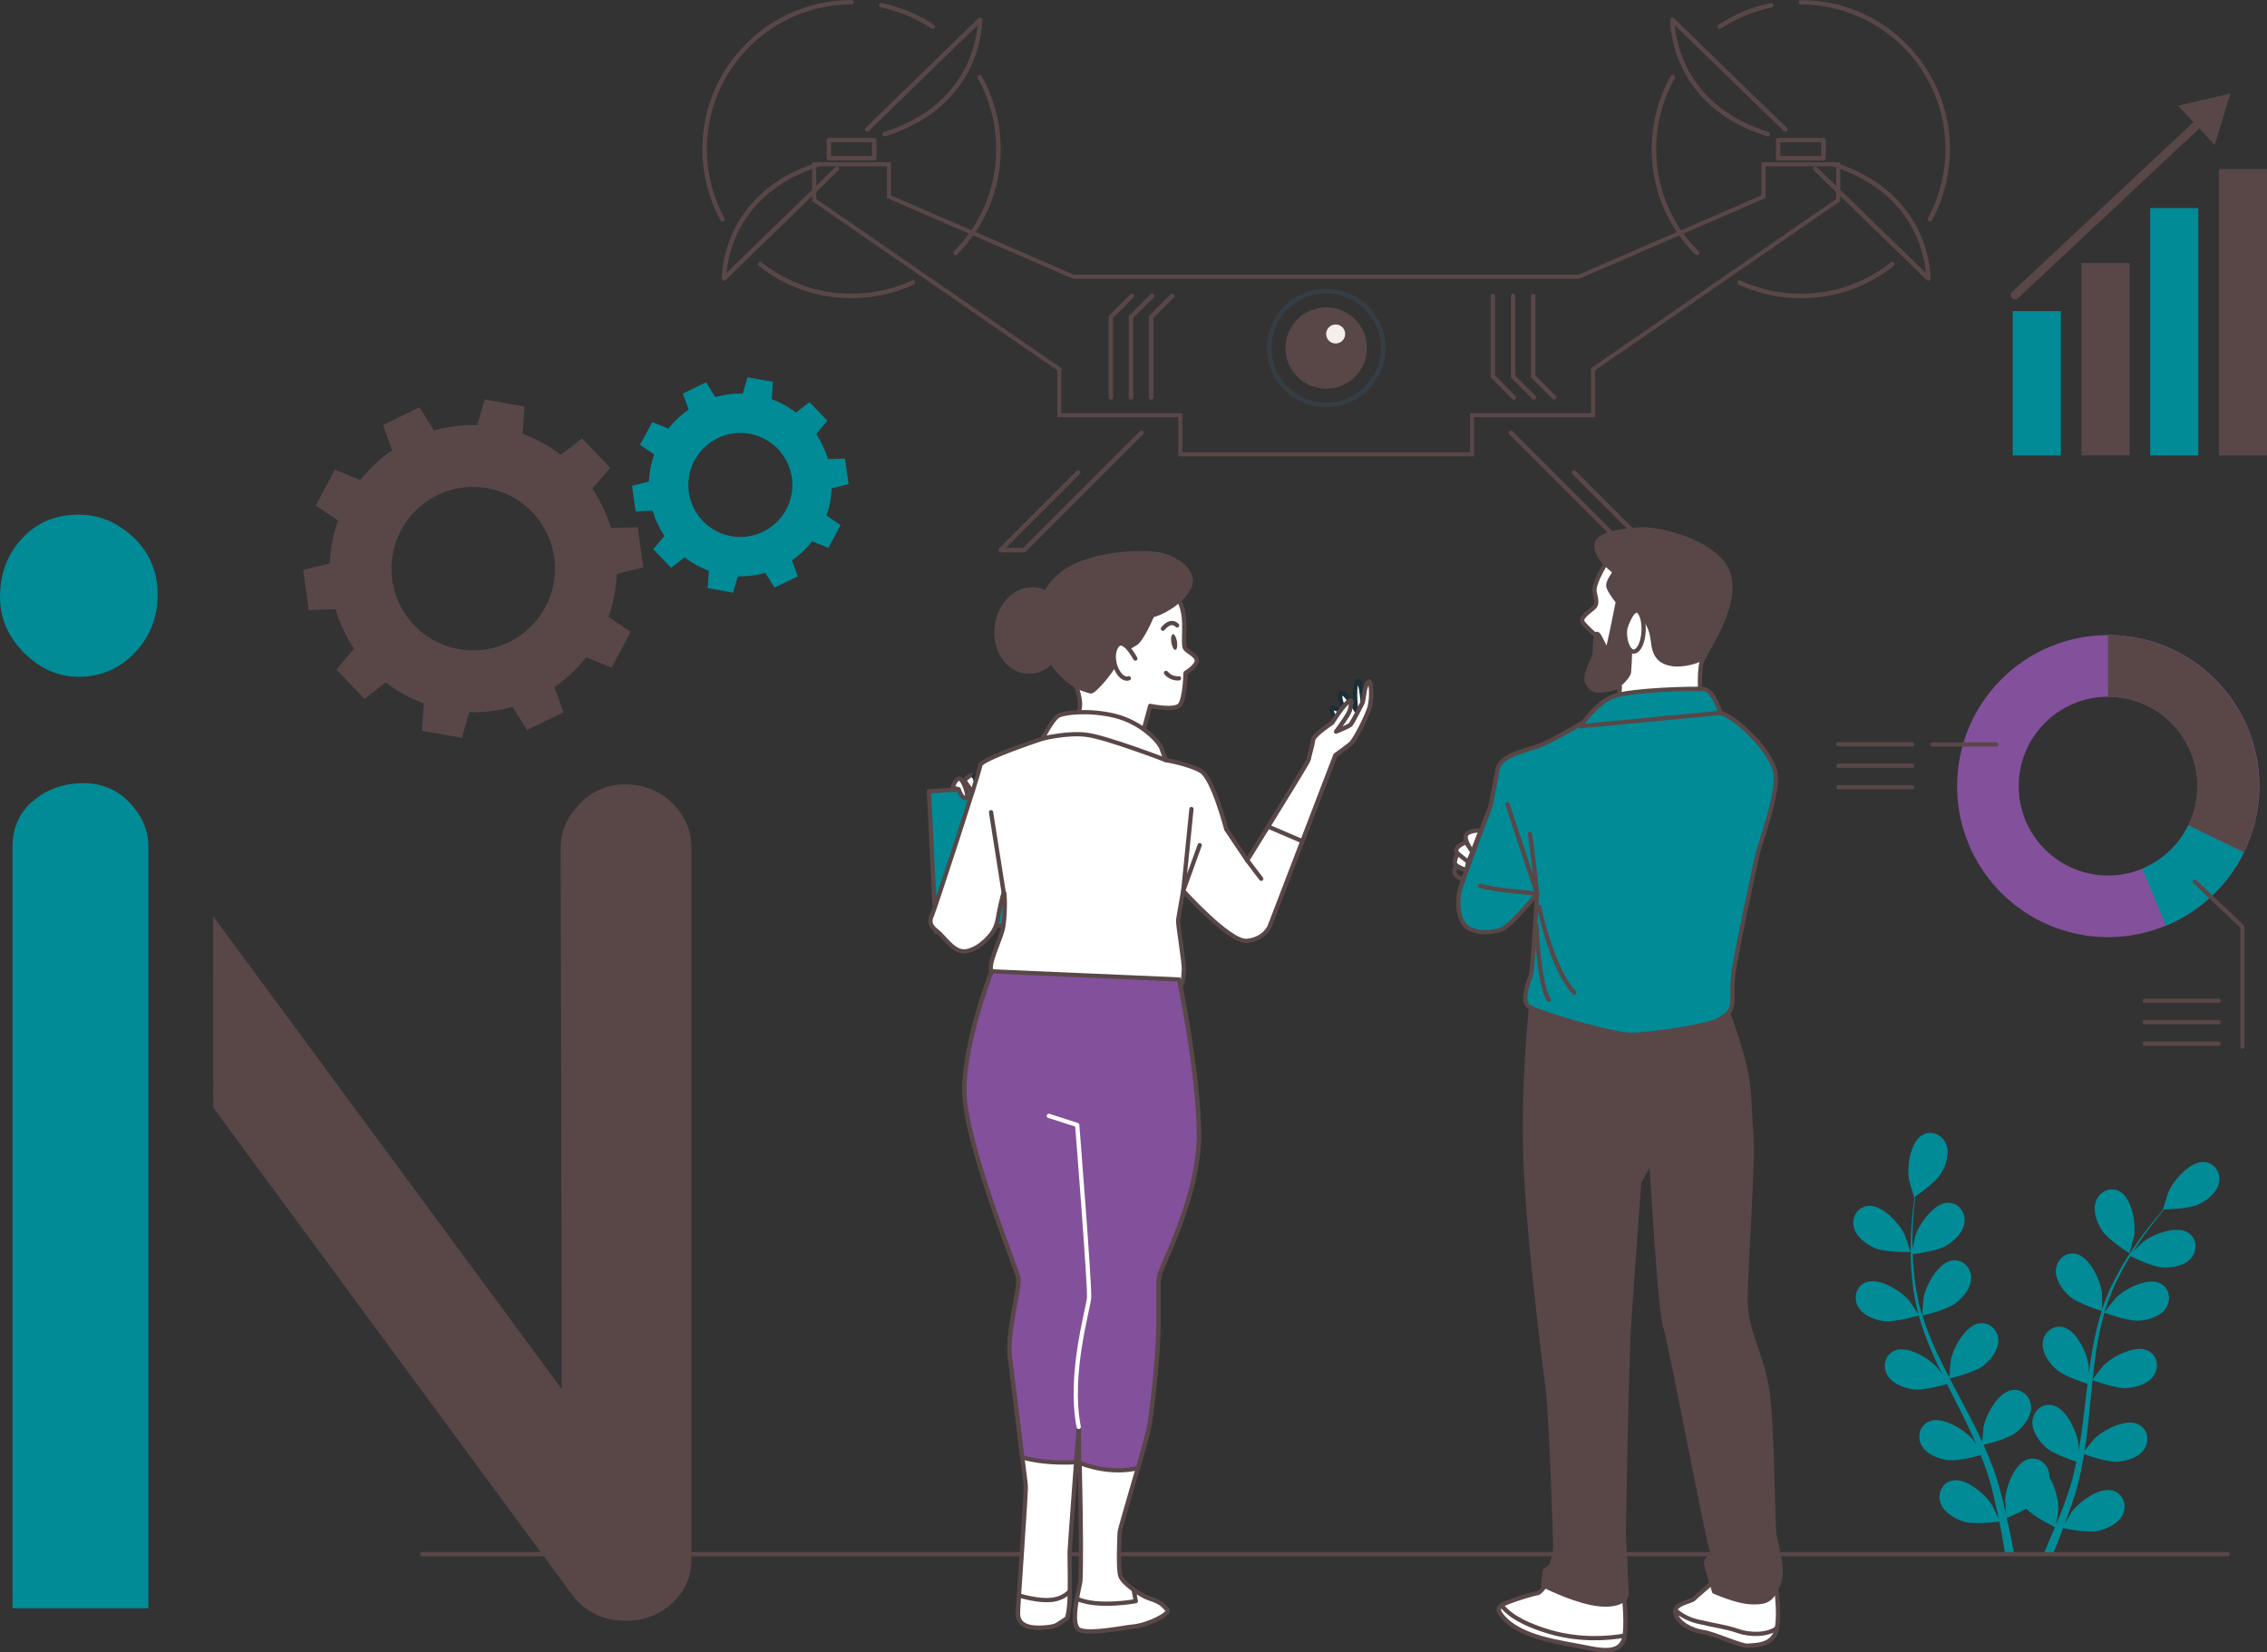 <?xml version="1.0" encoding="UTF-8"?><svg id="Calque_2" xmlns="http://www.w3.org/2000/svg" viewBox="0 0 479.16 349.23"><rect x="0" y="0" width="479.16" height="349.23" fill="#333333" stroke="none"/><g id="Calque_1-2"><g><g><path d="M396.32,263.84c2.18,.95,7.49,.82,7.5,.82,.05,0-1.15-3.48-1.25-3.69-1.17-2.44-4.87-6.46-7.87-6.05-2.16,.3-3.36,2.46-2.87,4.5,.5,2.08,2.64,3.62,4.49,4.43Z" fill="#008b97"/><path d="M398.17,279.24c2.26,.33,7-1.06,7.38-1.17,.75,2.66,1.74,5.32,2.89,7.96,.65,1.51,1.36,3.01,2.09,4.51-.43-.63-.83-1.2-.89-1.27-1.77-2.04-6.4-4.95-9.19-3.76-2.01,.86-2.59,3.26-1.58,5.1,1.03,1.87,3.5,2.8,5.5,3.08,2.03,.29,6.1-.81,7.17-1.11,.29,.57,.56,1.14,.85,1.71,1.38,2.73,2.77,5.46,4.04,8.17,.45,.96,.86,1.91,1.27,2.87-.39-.56-.72-1.03-.77-1.1-1.77-2.04-6.4-4.95-9.19-3.76-2.01,.86-2.59,3.26-1.58,5.1,1.03,1.87,3.5,2.8,5.5,3.08,1.94,.28,5.7-.7,6.98-1.06,.39,.99,.79,1.99,1.13,2.97,.21,.67,.47,1.31,.65,2,.19,.68,.38,1.35,.57,2.02,.31,1.29,.64,2.63,.92,3.9,.2,.88,.37,1.73,.54,2.58-.44-.96-1.33-2.81-1.43-2.96-1.44-2.29-5.58-5.86-8.51-5.11-2.11,.54-3.06,2.83-2.33,4.8,.74,2.01,3.04,3.29,4.97,3.88,2.13,.65,6.84,.05,7.43-.03,.28,1.41,.55,2.78,.78,4.08,.17,.96,.33,1.88,.47,2.77h1.89c-.18-.99-.38-2.02-.59-3.1-.28-1.43-.61-2.95-.97-4.51,.35-.14,2.36-.96,4.14-1.95,1.55,1.68,5.53,3.64,6.04,3.89-.54,1.33-1.08,2.62-1.6,3.83-.28,.64-.55,1.24-.81,1.84h1.99c.16-.38,.31-.75,.47-1.15,.55-1.35,1.12-2.8,1.68-4.3,.57,.12,5.23,1.06,7.41,.56,1.97-.45,4.36-1.57,5.23-3.52,.86-1.91,.08-4.26-1.99-4.95-2.87-.96-7.25,2.31-8.85,4.49-.09,.13-.96,1.64-1.5,2.6,.23-.61,.45-1.21,.68-1.84,.46-1.25,.88-2.51,1.33-3.87,.2-.66,.4-1.33,.6-2.01,.21-.67,.35-1.4,.54-2.1,.39-1.64,.7-3.32,.98-5.02,1.1,.4,5.01,1.75,7.03,1.61,2.02-.14,4.54-.89,5.71-2.68,1.14-1.76,.73-4.2-1.21-5.2-2.69-1.38-7.52,1.18-9.43,3.09-.12,.12-1.34,1.64-1.99,2.5,.16-1.02,.32-2.04,.45-3.08,.37-3,.65-6.06,.94-9.1,.09-.93,.19-1.86,.29-2.79,.39,.15,5,1.86,7.27,1.69,2.02-.14,4.54-.89,5.71-2.68,1.14-1.76,.73-4.2-1.21-5.2-2.69-1.38-7.52,1.18-9.43,3.09-.14,.14-1.9,2.34-2.31,2.92,.21-2.05,.44-4.08,.75-6.08,.42-2.76,.99-5.44,1.73-8,.18,.07,4.99,1.87,7.31,1.71,2.02-.14,4.54-.89,5.71-2.68,1.14-1.76,.73-4.2-1.21-5.2-2.69-1.38-7.52,1.18-9.43,3.09-.15,.15-2.03,2.52-2.34,2.97,.04-.15,.07-.31,.12-.47,.83-2.72,1.97-5.26,3.16-7.57,.69-1.35,1.42-2.6,2.16-3.8,.86,.43,4.82,2.34,6.92,2.42,2.02,.08,4.61-.38,5.97-2.04,1.33-1.62,1.19-4.09-.63-5.3-2.53-1.67-7.6,.35-9.71,2.04-.11,.09-1.18,1.15-1.94,1.94,.34-.54,.68-1.1,1.02-1.61,1.26-1.91,2.54-3.58,3.68-5.05,.66-.83,1.27-1.57,1.84-2.26,1.06-.02,5.35-.16,7.22-1.04,1.83-.86,3.92-2.47,4.36-4.56,.43-2.05-.83-4.18-3-4.41-3.01-.32-6.59,3.81-7.68,6.29-.09,.21-1.19,3.73-1.14,3.73h.06c-.57,.65-1.17,1.35-1.81,2.13-1.18,1.45-2.49,3.1-3.8,4.99-1.32,1.89-2.69,3.97-3.94,6.3-1.26,2.33-2.46,4.85-3.36,7.6-.01,.03-.02,.06-.03,.1,.01-.89-.03-3.37-.05-3.56-.35-2.68-2.61-7.66-5.59-8.2-2.15-.39-3.96,1.29-4.13,3.38-.17,2.13,1.38,4.26,2.89,5.61,1.7,1.52,6.42,2.98,6.8,3.09-.84,2.63-1.48,5.4-1.98,8.23-.29,1.62-.53,3.26-.74,4.91-.01-.77-.03-1.45-.04-1.55-.35-2.68-2.61-7.66-5.59-8.2-2.15-.39-3.96,1.29-4.13,3.38-.17,2.13,1.38,4.26,2.89,5.61,1.53,1.36,5.53,2.69,6.59,3.03-.08,.63-.16,1.27-.24,1.9-.36,3.04-.7,6.08-1.13,9.04-.15,1.05-.34,2.07-.52,3.1-.01-.68-.03-1.26-.04-1.34-.35-2.68-2.61-7.66-5.59-8.2-2.15-.39-3.96,1.29-4.13,3.38-.17,2.13,1.38,4.26,2.89,5.61,1.46,1.3,5.14,2.56,6.4,2.97-.22,1.04-.44,2.09-.7,3.09-.19,.68-.33,1.35-.56,2.02-.22,.67-.43,1.33-.64,1.99-.45,1.25-.91,2.55-1.39,3.76-.32,.84-.65,1.64-.97,2.45,.16-1.04,.44-3.08,.44-3.25,.04-1.8-.6-4.72-1.88-6.77,0-.27,0-.53-.05-.79-.34-2.07-2.28-3.6-4.39-3.03-2.93,.78-4.78,5.93-4.91,8.63,0,.16,.1,1.9,.18,2.99-.15-.64-.28-1.26-.45-1.91-.31-1.29-.66-2.58-1.02-3.96-.2-.66-.4-1.33-.61-2-.19-.67-.47-1.36-.71-2.05-.58-1.58-1.25-3.16-1.95-4.73,1.13-.27,5.14-1.3,6.75-2.54,1.6-1.23,3.3-3.25,3.28-5.39-.02-2.09-1.71-3.9-3.88-3.67-3.01,.33-5.62,5.13-6.16,7.78-.03,.17-.21,2.11-.29,3.18-.43-.94-.86-1.88-1.33-2.82-1.35-2.71-2.8-5.41-4.24-8.11-.44-.83-.87-1.66-1.3-2.48,.4-.09,5.2-1.21,7-2.6,1.6-1.23,3.3-3.25,3.28-5.39-.02-2.09-1.71-3.9-3.88-3.66-3.01,.33-5.62,5.13-6.16,7.78-.04,.2-.29,3-.32,3.71-.95-1.82-1.88-3.65-2.73-5.49-1.17-2.54-2.18-5.09-2.97-7.63,.19-.04,5.19-1.19,7.04-2.61,1.6-1.23,3.3-3.25,3.28-5.39-.02-2.09-1.71-3.9-3.88-3.66-3.01,.33-5.62,5.13-6.16,7.78-.04,.21-.31,3.22-.32,3.77-.05-.15-.11-.3-.16-.45-.81-2.73-1.26-5.47-1.54-8.06-.17-1.5-.25-2.95-.3-4.36,.95-.12,5.31-.7,7.11-1.8,1.73-1.05,3.64-2.87,3.85-4.99,.21-2.08-1.27-4.07-3.45-4.07-3.03,0-6.15,4.49-6.98,7.06-.05,.14-.35,1.61-.55,2.69-.01-.64-.03-1.29-.03-1.9,0-2.29,.14-4.39,.28-6.25,.09-1.06,.19-2.01,.29-2.9,.88-.6,4.38-3.08,5.45-4.85,1.05-1.73,1.91-4.22,1.12-6.21-.77-1.95-3-3.03-4.94-2.02-2.69,1.4-3.39,6.81-2.94,9.48,.04,.23,1.06,3.77,1.11,3.74l.05-.04c-.12,.85-.23,1.77-.34,2.78-.18,1.86-.37,3.96-.42,6.26-.06,2.3-.05,4.8,.19,7.43,.24,2.64,.62,5.4,1.39,8.2,0,.03,.02,.06,.03,.09-.48-.75-1.88-2.79-2.01-2.94-1.77-2.04-6.4-4.95-9.19-3.76-2.01,.86-2.59,3.26-1.58,5.1,1.03,1.87,3.5,2.8,5.5,3.08Z" fill="#008b97"/><path d="M450.1,264.93s.96-3.54,.99-3.77c.37-2.68-.49-8.07-3.22-9.39-1.97-.95-4.16,.2-4.87,2.17-.73,2.01,.2,4.47,1.3,6.17,1.29,1.99,5.8,4.82,5.8,4.82Z" fill="#008b97"/></g><path d="M45.04,193.69l73.7,99.94-.23-114.46c0-3.36,1.31-6.43,3.9-9.13,2.68-2.8,5.93-4.23,9.67-4.23,4.03,0,7.44,1.37,10.12,4.06,2.62,2.64,3.94,5.77,3.94,9.29v150.56c0,3.57-1.36,6.65-4.02,9.14-2.68,2.49-5.97,3.76-9.8,3.76-4.82,0-8.81-1.97-11.53-5.68L45.08,234.14l-.03-40.46Z" fill="#594748"/><path d="M2.65,178.95c0-4.04,1.48-7.28,4.44-9.73,2.96-2.44,6.5-3.67,10.6-3.67,3.87,0,7.12,1.39,9.74,4.15,2.62,2.77,3.93,5.85,3.93,9.25v161.01H2.65V178.95Zm1.98-65.09c3.08-3.38,7.1-5.07,12.03-5.07,4.32,0,8.17,1.62,11.57,4.83,3.39,3.22,5.09,7.24,5.09,12.07s-1.62,8.93-4.86,12.31c-3.24,3.38-7.17,5.07-11.8,5.07-4.32,0-8.18-1.69-11.57-5.07-3.4-3.38-5.09-7.32-5.09-11.83,0-4.83,1.54-8.94,4.63-12.32Z" fill="#008b97"/><line x1="89.24" y1="328.54" x2="470.85" y2="328.54" fill="none" stroke="#594748" stroke-linecap="round" stroke-linejoin="round" stroke-width=".9"/><path d="M445.58,134.25c-17.64,0-31.92,14.3-31.92,31.93s14.29,31.92,31.92,31.92c4.35,0,8.48-.88,12.26-2.46h0c.1-.03,.19-.08,.29-.12,.31-.13,.63-.27,.94-.41,.48-.22,.95-.45,1.41-.7,.43-.23,.85-.47,1.27-.71,.41-.24,.83-.5,1.23-.76,.8-.52,1.57-1.06,2.32-1.65l.03-.03c1.51-1.18,2.91-2.5,4.18-3.94,.32-.36,.62-.72,.92-1.1,.25-.31,.5-.62,.74-.94,.05-.07,.11-.15,.16-.21,.28-.38,.55-.77,.82-1.16,.25-.39,.51-.78,.75-1.17,0-.03,.03-.06,.05-.09,.24-.41,.48-.81,.7-1.22,0,0,0-.02,.02-.03,.22-.42,.44-.84,.64-1.27,.13-.26,.25-.53,.38-.8,.12-.26,.23-.54,.35-.81,.19-.45,.37-.91,.55-1.37,.03-.1,.07-.19,.11-.29,.29-.83,.55-1.67,.78-2.54,.08-.29,.15-.58,.21-.88,.06-.24,.11-.49,.17-.73,.02-.09,.04-.18,.05-.27,.06-.25,.1-.52,.15-.77,.06-.3,.11-.61,.15-.92,.05-.29,.08-.58,.12-.88,.02-.18,.04-.36,.06-.54,.02-.23,.05-.47,.06-.71,.02-.19,.03-.39,.04-.59,.02-.23,.03-.47,.04-.7,0-.38,.02-.77,.02-1.16,0-17.64-14.3-31.93-31.92-31.93Zm7.26,49.37c-2.23,.93-4.68,1.45-7.26,1.45-10.44,0-18.9-8.46-18.9-18.89s8.46-18.9,18.9-18.9,18.89,8.46,18.89,18.9c0,2.97-.68,5.77-1.9,8.26-2.01,4.13-5.48,7.41-9.73,9.18Z" fill="#83509b"/><path d="M474.29,180.14c-.2,.43-.42,.85-.64,1.27,0,0-.02,.02-.02,.03-.22,.41-.46,.81-.7,1.22-.02,.03-.04,.06-.05,.09-.24,.39-.5,.78-.75,1.17-.26,.39-.54,.78-.82,1.16-.05,.07-.11,.15-.16,.21-.24,.32-.49,.63-.74,.94-.3,.38-.6,.74-.92,1.1-1.27,1.44-2.68,2.75-4.18,3.94l-.03,.03c-.75,.58-1.52,1.14-2.32,1.65-.4,.26-.82,.52-1.23,.76-.42,.24-.84,.48-1.27,.71-.86,.45-1.74,.87-2.64,1.24l-5-12.03c4.25-1.77,7.72-5.05,9.73-9.18l11.72,5.69Z" fill="#008b97"/><path d="M477.5,166.18c0,.39,0,.78-.02,1.16,0,.23-.02,.47-.04,.7,0,.2-.02,.4-.04,.59,0,.24-.04,.48-.06,.71-.02,.18-.04,.36-.06,.54-.04,.29-.07,.58-.12,.88-.04,.31-.09,.62-.15,.92-.05,.25-.09,.52-.15,.77,0,.09-.03,.18-.05,.27-.06,.24-.11,.49-.17,.73-.07,.29-.14,.58-.21,.88-.22,.86-.49,1.71-.78,2.54-.04,.1-.08,.19-.11,.29-.18,.47-.35,.92-.55,1.37-.12,.27-.23,.54-.35,.81-.13,.27-.25,.54-.38,.8l-11.72-5.69c1.22-2.49,1.9-5.29,1.9-8.26,0-10.44-8.46-18.9-18.89-18.9v-13.03c17.63,0,31.92,14.3,31.92,31.93Z" fill="#594748"/><g><line x1="453.32" y1="211.55" x2="468.93" y2="211.55" fill="none" stroke="#594748" stroke-linecap="round" stroke-linejoin="round" stroke-width=".9"/><line x1="453.32" y1="216.08" x2="468.93" y2="216.08" fill="none" stroke="#594748" stroke-linecap="round" stroke-linejoin="round" stroke-width=".9"/><line x1="468.93" y1="220.61" x2="453.32" y2="220.61" fill="none" stroke="#594748" stroke-linecap="round" stroke-linejoin="round" stroke-width=".9"/></g><g><line x1="388.55" y1="157.33" x2="404.16" y2="157.33" fill="none" stroke="#594748" stroke-linecap="round" stroke-linejoin="round" stroke-width=".9"/><line x1="388.55" y1="161.87" x2="404.16" y2="161.87" fill="none" stroke="#594748" stroke-linecap="round" stroke-linejoin="round" stroke-width=".9"/><line x1="404.16" y1="166.4" x2="388.55" y2="166.4" fill="none" stroke="#594748" stroke-linecap="round" stroke-linejoin="round" stroke-width=".9"/></g><polyline points="463.9 186.36 473.97 195.93 473.97 221.23" fill="none" stroke="#594748" stroke-linecap="round" stroke-linejoin="round" stroke-width=".9"/><line x1="421.9" y1="157.37" x2="408.46" y2="157.37" fill="none" stroke="#594748" stroke-linecap="round" stroke-linejoin="round" stroke-width=".9"/><rect x="425.42" y="65.77" width="10.17" height="30.5" fill="#008b97"/><rect x="439.94" y="55.6" width="10.17" height="40.67" fill="#594748"/><rect x="454.47" y="43.98" width="10.17" height="52.29" fill="#008b97"/><rect x="468.99" y="35.75" width="10.17" height="60.53" fill="#594748"/><g><line x1="425.9" y1="62.38" x2="465.45" y2="25.35" fill="none" stroke="#594748" stroke-linecap="round" stroke-linejoin="round" stroke-width="1.81"/><polygon points="468.12 30.64 471.42 19.77 460.35 22.34 468.12 30.64" fill="#594748"/></g><path d="M129.9,125.55c.25-1.42,.4-2.83,.45-4.22l5.62-1.39-1.17-8.49-5.66,.18c-.88-2.98-2.21-5.79-3.92-8.34l3.73-4.43-5.94-6.18-4.47,3.47c-2.41-1.86-5.12-3.37-8.07-4.44l.41-5.77-8.44-1.51-1.57,5.43c-3.15-.09-6.23,.31-9.15,1.15l-3.05-4.91-7.71,3.74,1.92,5.33c-2.54,1.74-4.81,3.86-6.73,6.3l-5.36-2.18-4.04,7.56,4.69,3.18c-.55,1.55-.98,3.16-1.28,4.83-.25,1.42-.4,2.83-.45,4.22l-5.62,1.39,1.17,8.49,5.66-.18c.88,2.98,2.21,5.79,3.92,8.34l-3.73,4.43,5.94,6.18,4.47-3.47c2.41,1.86,5.12,3.37,8.07,4.44l-.41,5.77,8.44,1.51,1.57-5.43c3.15,.09,6.23-.31,9.15-1.15l3.05,4.91,7.71-3.74-1.92-5.33c2.54-1.74,4.81-3.86,6.73-6.3l5.36,2.18,4.04-7.56-4.69-3.18c.55-1.55,.98-3.16,1.28-4.83Zm-46.89-8.38c1.68-9.39,10.66-15.65,20.05-13.97,9.39,1.68,15.65,10.66,13.97,20.05s-10.66,15.65-20.05,13.97c-9.39-1.68-15.65-10.66-13.97-20.05Z" fill="#594748"/><path d="M175.5,105.91c.16-.9,.25-1.8,.29-2.69l3.57-.88-.75-5.4-3.6,.12c-.56-1.89-1.41-3.68-2.5-5.31l2.37-2.82-3.78-3.93-2.85,2.21c-1.53-1.18-3.26-2.14-5.14-2.83l.26-3.67-5.37-.96-1,3.46c-2-.06-3.96,.2-5.82,.73l-1.94-3.12-4.91,2.38,1.22,3.39c-1.61,1.11-3.06,2.46-4.28,4.01l-3.41-1.38-2.57,4.81,2.98,2.02c-.35,.99-.63,2.01-.82,3.07-.16,.9-.25,1.8-.29,2.69l-3.57,.88,.75,5.4,3.6-.12c.56,1.89,1.41,3.68,2.5,5.31l-2.37,2.82,3.78,3.93,2.85-2.21c1.53,1.18,3.26,2.14,5.14,2.83l-.26,3.67,5.37,.96,1-3.46c2,.06,3.96-.2,5.82-.73l1.94,3.12,4.91-2.38-1.22-3.39c1.61-1.11,3.06-2.46,4.28-4.01l3.41,1.38,2.57-4.81-2.98-2.02c.35-.99,.63-2.01,.82-3.07Zm-29.84-5.33c1.07-5.98,6.78-9.96,12.76-8.89,5.98,1.07,9.96,6.78,8.89,12.76-1.07,5.98-6.78,9.96-12.76,8.89-5.98-1.07-9.96-6.78-8.89-12.76Z" fill="#008b97"/><g><path d="M216.46,116.76h-4.95c-.19,0-.36-.12-.44-.29-.07-.18-.03-.38,.1-.52l16.39-16.39c.19-.19,.49-.19,.67,0,.19,.19,.19,.49,0,.67l-15.58,15.58h3.61l24.67-24.67c.19-.19,.49-.19,.67,0,.19,.19,.19,.49,0,.67l-24.81,24.81c-.09,.09-.21,.14-.34,.14Z" fill="#594748"/><path d="M349.11,116.76h-4.95c-.13,0-.25-.05-.34-.14l-24.81-24.81c-.19-.19-.19-.49,0-.67,.19-.19,.49-.19,.67,0l24.67,24.67h3.61l-15.58-15.58c-.19-.19-.19-.49,0-.67,.19-.19,.49-.19,.67,0l16.39,16.39c.14,.14,.18,.34,.1,.52-.07,.18-.25,.29-.44,.29Z" fill="#594748"/></g><path d="M184.78,33.92h-9.59c-.26,0-.47-.21-.47-.47v-3.84c0-.26,.21-.47,.47-.47h9.59c.26,0,.47,.21,.47,.47v3.84c0,.26-.21,.47-.47,.47Zm-9.12-.95h8.64v-2.89h-8.64v2.89Z" fill="#594748"/><path d="M153.05,59.33c-.06,0-.12-.01-.18-.03-.17-.07-.29-.24-.3-.42,0-.18-.34-18.1,20.48-24.64,.25-.08,.52,.06,.59,.31,.08,.25-.06,.52-.31,.59-17.09,5.36-19.45,18.57-19.77,22.55l23.01-22.36c.19-.18,.49-.18,.67,0,.18,.19,.18,.49,0,.67l-23.86,23.19c-.09,.09-.21,.13-.33,.13Z" fill="#594748"/><path d="M186.98,28.83c-.2,0-.39-.13-.45-.33-.08-.25,.06-.52,.31-.59,17.09-5.36,19.45-18.57,19.77-22.55l-23.01,22.36c-.19,.18-.49,.18-.67,0-.18-.19-.18-.49,0-.67L206.8,3.85c.14-.13,.33-.17,.51-.1,.17,.07,.29,.24,.3,.42,0,.18,.34,18.1-20.48,24.64-.05,.01-.1,.02-.14,.02Z" fill="#594748"/><g><path d="M179.99,63.04c-7.2,0-13.98-2.36-19.61-6.84-.21-.16-.24-.46-.08-.67,.16-.21,.46-.24,.67-.08,5.46,4.34,12.03,6.63,19.02,6.63,4.45,0,8.74-.94,12.75-2.78,.24-.11,.52,0,.63,.23,.11,.24,0,.52-.23,.63-4.14,1.9-8.56,2.87-13.15,2.87Z" fill="#594748"/><path d="M201.94,53.95c-.12,0-.24-.05-.34-.14-.19-.19-.19-.49,0-.67,5.77-5.77,8.96-13.45,8.96-21.62,0-5.25-1.35-10.43-3.91-14.98-.13-.23-.05-.52,.18-.65,.23-.13,.52-.05,.65,.18,2.64,4.69,4.04,10.03,4.04,15.44,0,8.42-3.28,16.34-9.23,22.29-.09,.09-.21,.14-.34,.14Z" fill="#594748"/><path d="M197.17,6.13c-.09,0-.18-.03-.26-.08-3.28-2.19-6.9-3.69-10.76-4.48-.26-.05-.42-.3-.37-.56,.05-.26,.3-.42,.56-.37,3.97,.81,7.71,2.37,11.09,4.62,.22,.14,.28,.44,.13,.66-.09,.14-.24,.21-.39,.21Z" fill="#594748"/><path d="M152.71,46.83c-.17,0-.33-.09-.42-.25-2.5-4.59-3.83-9.8-3.83-15.06,0-17.38,14.14-31.52,31.52-31.52,.26,0,.47,.21,.47,.47s-.21,.47-.47,.47c-16.86,0-30.57,13.72-30.57,30.57,0,5.1,1.28,10.16,3.71,14.61,.13,.23,.04,.52-.19,.64-.07,.04-.15,.06-.23,.06Z" fill="#594748"/></g><path d="M385.42,33.92h-9.59c-.26,0-.47-.21-.47-.47v-3.84c0-.26,.21-.47,.47-.47h9.59c.26,0,.47,.21,.47,.47v3.84c0,.26-.21,.47-.47,.47Zm-9.12-.95h8.64v-2.89h-8.64v2.89Z" fill="#594748"/><path d="M407.56,59.33c-.12,0-.24-.05-.33-.13l-23.86-23.19c-.19-.18-.19-.48,0-.67,.18-.19,.48-.19,.67,0l23.01,22.36c-.32-3.98-2.7-17.19-19.77-22.55-.25-.08-.39-.34-.31-.59,.08-.25,.34-.39,.59-.31,20.82,6.53,20.49,24.46,20.48,24.64,0,.19-.12,.35-.3,.42-.06,.02-.12,.03-.18,.03Z" fill="#594748"/><path d="M373.63,28.83s-.09,0-.14-.02c-20.82-6.53-20.49-24.46-20.48-24.64,0-.19,.12-.35,.3-.42,.17-.07,.37-.03,.51,.1l23.86,23.19c.19,.18,.19,.48,0,.67-.18,.19-.48,.19-.67,0l-23.01-22.36c.32,3.98,2.7,17.19,19.77,22.55,.25,.08,.39,.34,.31,.59-.06,.2-.25,.33-.45,.33Z" fill="#594748"/><g><path d="M380.63,63.04c-4.59,0-9.01-.96-13.15-2.87-.24-.11-.34-.39-.23-.63,.11-.24,.39-.34,.63-.23,4.01,1.84,8.3,2.78,12.75,2.78,6.98,0,13.56-2.29,19.02-6.63,.2-.16,.5-.13,.67,.08,.16,.2,.13,.5-.08,.67-5.62,4.47-12.4,6.84-19.61,6.84Z" fill="#594748"/><path d="M358.67,53.95c-.12,0-.24-.05-.34-.14-5.95-5.95-9.23-13.87-9.23-22.29,0-5.41,1.4-10.75,4.04-15.44,.13-.23,.42-.31,.65-.18,.23,.13,.31,.42,.18,.65-2.56,4.55-3.91,9.73-3.91,14.98,0,8.17,3.18,15.84,8.96,21.62,.19,.19,.19,.49,0,.67-.09,.09-.21,.14-.34,.14Z" fill="#594748"/><path d="M363.45,6.13c-.15,0-.3-.07-.39-.21-.15-.22-.09-.51,.13-.66,3.39-2.25,7.12-3.81,11.09-4.62,.26-.05,.51,.11,.56,.37,.05,.26-.11,.51-.37,.56-3.85,.79-7.47,2.3-10.76,4.48-.08,.05-.17,.08-.26,.08Z" fill="#594748"/><path d="M407.91,46.83c-.08,0-.15-.02-.23-.06-.23-.13-.31-.41-.19-.64,2.43-4.45,3.71-9.51,3.71-14.61,0-16.86-13.72-30.57-30.57-30.57-.26,0-.47-.21-.47-.47s.21-.47,.47-.47c17.38,0,31.52,14.14,31.52,31.52,0,5.26-1.32,10.47-3.83,15.06-.09,.16-.25,.25-.42,.25Z" fill="#594748"/></g><polygon points="388.53 34.73 372.73 34.73 372.73 41.58 333.71 58.5 226.91 58.5 187.89 41.58 187.89 34.73 172.09 34.73 172.09 42.29 223.9 78.05 223.9 87.78 249.47 87.78 249.47 96.04 311.14 96.04 311.14 87.78 336.72 87.78 336.72 78.05 388.53 42.29 388.53 34.73" fill="none" stroke="#594748" stroke-miterlimit="10" stroke-width=".86"/><g><path d="M243.31,84.49c-.26,0-.47-.21-.47-.47v-17.01c0-.13,.05-.25,.14-.34l4.43-4.43c.19-.19,.49-.19,.67,0,.19,.19,.19,.49,0,.67l-4.29,4.29v16.82c0,.26-.21,.47-.47,.47Z" fill="#594748"/><path d="M239.05,84.49c-.26,0-.47-.21-.47-.47v-17.01c0-.13,.05-.25,.14-.34l4.43-4.43c.19-.19,.49-.19,.67,0s.19,.49,0,.67l-4.29,4.29v16.82c0,.26-.21,.47-.47,.47Z" fill="#594748"/><path d="M234.79,84.49c-.26,0-.47-.21-.47-.47v-17.01c0-.13,.05-.25,.14-.34l4.43-4.43c.19-.19,.49-.19,.67,0,.19,.19,.19,.49,0,.67l-4.29,4.29v16.82c0,.26-.21,.47-.47,.47Z" fill="#594748"/></g><g><path d="M328.51,84.49c-.12,0-.24-.05-.34-.14l-4.43-4.43c-.09-.09-.14-.21-.14-.34v-17.01c0-.26,.21-.47,.47-.47s.47,.21,.47,.47v16.82l4.29,4.29c.19,.19,.19,.49,0,.67-.09,.09-.21,.14-.34,.14Z" fill="#594748"/><path d="M324.25,84.49c-.12,0-.24-.05-.34-.14l-4.43-4.43c-.09-.09-.14-.21-.14-.34v-17.01c0-.26,.21-.47,.47-.47s.47,.21,.47,.47v16.82l4.29,4.29c.19,.19,.19,.49,0,.67-.09,.09-.21,.14-.34,.14Z" fill="#594748"/><path d="M319.98,84.49c-.12,0-.24-.05-.34-.14l-4.43-4.43c-.09-.09-.14-.21-.14-.34v-17.01c0-.26,.21-.47,.47-.47s.47,.21,.47,.47v16.82l4.29,4.29c.19,.19,.19,.49,0,.67-.09,.09-.21,.14-.34,.14Z" fill="#594748"/></g><path d="M280.31,86.09c-6.9,0-12.52-5.62-12.52-12.52s5.62-12.52,12.52-12.52,12.52,5.62,12.52,12.52-5.62,12.52-12.52,12.52Zm0-24.09c-6.38,0-11.57,5.19-11.57,11.57s5.19,11.57,11.57,11.57,11.57-5.19,11.57-11.57-5.19-11.57-11.57-11.57Z" fill="#363e45"/><circle cx="280.31" cy="73.57" r="8.6" fill="#594748"/><path d="M284.32,70.6c0,1.11-.9,2.01-2.01,2.01s-2.01-.9-2.01-2.01,.9-2.01,2.01-2.01,2.01,.9,2.01,2.01Z" fill="#f5efe9"/><g><path d="M326.86,334.9s-1.36,1.87-1.87,1.87-4.43,1.19-6.13,1.87c-1.7,.68-2.73,1.14-1.53,2.73,3.75,4.94,12.95,5.79,17.72,6.82,4.77,1.02,7.84,1.02,8.35-2.56,.51-3.58-.34-9.88-.34-9.88,0,0-9.37,1.87-16.19-.85Z" fill="#fff" stroke="#594748" stroke-linecap="round" stroke-linejoin="round" stroke-width=".9"/><path d="M343.37,345.75c-3.33,.58-9.32,1.11-15.82-.79-6.65-1.95-9.21-4.29-10.17-5.6-.67,.45-.83,1-.05,2.03,3.75,4.94,12.95,5.79,17.72,6.82,4.72,1.01,7.77,1.02,8.33-2.44Z" fill="#fff" stroke="#594748" stroke-linecap="round" stroke-linejoin="round" stroke-width=".9"/></g><g><path d="M362.13,334.39s-3.41,2.9-4.09,3.58c-.68,.68-4.43,1.02-3.92,3.07,.51,2.04,3.41,3.58,5.79,3.92,2.39,.34,8.18,3.07,9.54,2.9,1.36-.17,5.45,.17,6.13-3.75,.68-3.92-.34-9.37-.34-9.37l-13.12-.34Z" fill="#fff" stroke="#594748" stroke-linecap="round" stroke-linejoin="round" stroke-width=".9"/><path d="M367.42,344.79c-3.07-1.02-4.43-1.02-8.69-2.04-1.99-.48-3.53-1.44-4.61-2.33-.04,.19-.04,.4,.01,.63,.51,2.04,3.41,3.58,5.79,3.92,2.39,.34,8.18,3.07,9.54,2.9,1.36-.17,5.43,.17,6.13-3.72-1.99,1.53-5.65,1.5-8.17,.66Z" fill="#fff" stroke="#594748" stroke-linecap="round" stroke-linejoin="round" stroke-width=".9"/></g><path d="M323.79,210.85s-2.22,19.6-1.19,37.83c1.02,18.23,3.92,39.53,4.6,45.5s1.53,31.18,1.53,32.72-.85,4.09-.85,4.09l-1.36,1.02-.34,3.07s5.28,2.73,10.05,3.75c4.77,1.02,7.33-.34,7.5-1.53,.17-1.19-.17-3.92-.17-6.13s-.34-4.6-.34-7.16,.51-29.65,.68-33.4c.17-3.75,.17-6.48,.34-9.54,.17-3.07,2.22-31.18,2.22-31.18l2.56-4.6s1.87,32.21,2.9,34.93c1.02,2.73,9.2,46.35,9.88,47.37s-1.36,1.87-1.19,2.9c.17,1.02,1.7,5.96,1.7,5.96,0,0,4.6,2.04,7.5,2.22,2.9,.17,4.26-.17,5.45-2.39,1.19-2.22,1.19-3.92,1.02-5.62-.17-1.7-.68-3.58-1.19-5.96-.51-2.39-.34-24.37-1.7-31.69-1.36-7.33-4.26-11.59-4.43-17.55-.17-5.96,1.7-29.14,1.19-35.61-.51-6.48-.17-9.88-1.7-15.68-1.53-5.79-3.92-12.1-3.92-12.1,0,0-21.13,6.65-40.73-1.19Z" fill="#594748" stroke="#594748" stroke-linecap="round" stroke-linejoin="round" stroke-width=".9"/><path d="M336.46,151.59s-7.73,4.75-10.85,5.94c-3.12,1.19-8.47,2.08-9.06,5.05s-1.49,7.73-1.49,7.73c0,0-5.5,14.56-6.39,17.38-.89,2.82-.45,7.28,1.63,8.47,2.08,1.19,4.46,1.04,6.69,.45,2.23-.59,7.88-7.73,7.88-7.73,0,0-.89,16.2-1.34,17.38s-1.93,5.2-.59,6.39c1.34,1.19,17.68,6.09,21.84,6.09s16.79-1.93,18.72-3.27c1.93-1.34,2.53-1.63,2.67-4.01s-.15-1.93,.15-5.2c.3-3.27,4.75-24.22,5.35-26.45,.59-2.23,4.31-12.18,3.57-16.49-.74-4.31-8.17-11.74-11.59-12.63-3.42-.89-21.25-.3-27.19,.89Z" fill="#008b97" stroke="#594748" stroke-linecap="round" stroke-linejoin="round" stroke-width=".9"/><path d="M340.17,117.86s-3.57,5.35-3.12,7.28c.45,1.93,.45,2.53,0,3.12-.45,.59-3.27,2.23-2.53,3.27,.74,1.04,2.82,2.82,2.82,2.82,0,0,.45,4.46,1.19,4.9,.74,.45,1.93,.74,2.67-2.23,.74-2.97,3.12-11.44,3.12-12.63s.45-7.43-4.16-6.54Z" fill="#fff" stroke="#594748" stroke-linecap="round" stroke-linejoin="round" stroke-width=".9"/><path d="M345.23,112.06s-7.13,.3-7.73,2.82c-.59,2.53,2.97,5.35,3.57,5.79,.59,.45-1.63,2.23-1.04,3.57,.59,1.34,1.93,2.97,1.93,2.97,0,0-1.93,9.81-2.23,10.25-.3,.45-2.08-4.9-2.38-3.12-.3,1.78-.15,3.57-.45,4.46-.3,.89-2.23,4.31-1.34,5.65,.89,1.34,1.49,1.93,4.16,1.34l2.67-.59-.45,5.05,17.53-1.63s-.45-6.09,.15-8.47,7.73-11.44,5.79-18.57c-1.93-7.13-16.2-10.55-20.21-9.51Z" fill="#fff" stroke="#594748" stroke-linecap="round" stroke-linejoin="round" stroke-width=".9"/><path d="M365.43,121.57c-1.93-7.13-16.2-10.55-20.21-9.51,0,0-7.13,.3-7.73,2.82-.59,2.53,2.97,5.35,3.57,5.79,.59,.45-1.63,2.23-1.04,3.57,.59,1.34,1.93,2.97,1.93,2.97,0,0-1.93,9.81-2.23,10.25-.3,.45-2.08-4.9-2.38-3.12-.3,1.78-.15,3.57-.45,4.46-.3,.89-2.23,4.31-1.34,5.65,.89,1.34,1.49,1.93,4.16,1.34l2.67-.59s2.23-1.78,2.38-3.12,.3-7.58,.45-8.62,1.04-2.38,2.08-2.23c0,0,1.34,1.34,1.63,4.31,.3,2.97,1.34,4.61,4.01,5.2,1.99,.44,4.87-.1,6.83-1.02,1.16-2.89,7.48-11.39,5.65-18.15Z" fill="#594748"/><path d="M343.59,132.57s1.63-4.9,2.97-3.12c1.34,1.78,1.04,6.69-.59,8.02-1.63,1.34-2.97-2.53-2.38-4.9Z" fill="#fff" stroke="#594748" stroke-linecap="round" stroke-linejoin="round" stroke-width=".9"/><path d="M334.08,153.52s3.27-5.05,7.13-6.39c3.86-1.34,16.79-1.63,18.87-1.49,2.08,.15,3.57,5.05,3.57,5.05l-29.57,2.82Z" fill="#008b97" stroke="#594748" stroke-linecap="round" stroke-linejoin="round" stroke-width=".9"/><path d="M323.38,176.25c.74,5.05,1.49,12.63,1.49,12.63l-6.24-18.87" fill="none" stroke="#594748" stroke-linecap="round" stroke-linejoin="round" stroke-width=".9"/><path d="M324.87,188.88s-9.36-.74-12.04-1.63" fill="none" stroke="#594748" stroke-linecap="round" stroke-linejoin="round" stroke-width=".9"/><path d="M325.31,191.71s2.67,13.08,7.43,18.13" fill="none" stroke="#594748" stroke-linecap="round" stroke-linejoin="round" stroke-width=".9"/><path d="M324.72,195.57s.59,13.08,2.67,15.75" fill="none" stroke="#594748" stroke-linecap="round" stroke-linejoin="round" stroke-width=".9"/><g><path d="M312.98,175.51s-2.67,0-3.12,1.04,1.34,3.57,1.34,3.57l1.78-4.61Z" fill="#fff" stroke="#594748" stroke-linecap="round" stroke-linejoin="round" stroke-width=".9"/><path d="M309.86,178.04s-2.97,1.04-1.78,2.38c1.19,1.34,2.23,1.78,2.23,1.78l.89-2.08-1.34-2.08Z" fill="#fff" stroke="#594748" stroke-linecap="round" stroke-linejoin="round" stroke-width=".9"/><path d="M308.08,180.41s-.87,1.76-.47,2.3c.4,.54,2.36,1.28,2.36,1.28l.34-1.8-2.23-1.78Z" fill="#fff" stroke="#594748" stroke-linecap="round" stroke-linejoin="round" stroke-width=".9"/><path d="M307.74,183.18s-.54,.74-.27,1.48c.27,.74,1.75,1.28,1.75,1.28l.74-1.95-2.22-.81Z" fill="none" stroke="#594748" stroke-linecap="round" stroke-linejoin="round" stroke-width=".9"/></g><path d="M288.02,148.5s-.4-5.63-1.21-4.29c-.8,1.34-.13,6.03-.13,6.03,0,0-2.95-4.96-3.35-3.48-.4,1.47,1.47,4.42,1.47,4.42,0,0-3.35-2.28-3.35-1.21s1.61,3.48,1.61,3.48l-.67,1.21s1.61,.8,2.41,.27,2.81-3.89,2.81-3.89l.4-2.55Z" fill="#fff" stroke="#1a2e35" stroke-linecap="round" stroke-linejoin="round" stroke-width=".9"/><polygon points="215.91 166.06 196.34 167.27 197.81 197.02 217.78 195.01 215.91 166.06" fill="#008b97" stroke="#594748" stroke-linecap="round" stroke-linejoin="round" stroke-width=".9"/><path d="M201.3,166.46s.67-1.88,1.47-1.88,2.28,4.15,1.34,4.15-1.47-1.88-1.47-1.88l-1.34-.4Z" fill="#fff" stroke="#594748" stroke-linecap="round" stroke-linejoin="round" stroke-width=".9"/><path d="M203.84,164.99s1.34-1.61,2.01-.94,1.34,4.83,.54,4.69c-.8-.13-1.34-2.01-1.34-2.01l-1.21-1.74Z" fill="#fff" stroke="#594748" stroke-linecap="round" stroke-linejoin="round" stroke-width=".9"/><path d="M205.86,164.05s1.61-.94,2.14,.4c.54,1.34,.4,3.62-.13,3.89-.54,.27-.94-.8-.94-.8,0,0-.54-2.41-1.07-3.48Z" fill="#fff" stroke="#1a2e35" stroke-linecap="round" stroke-linejoin="round" stroke-width=".9"/><path d="M208,164.45s1.74-1.21,1.88,0c.13,1.21,.13,2.41-.4,3.35-.54,.94-1.61,.54-1.61,.54,0,0,.54-2.81,.13-3.89Z" fill="#fff" stroke="#1a2e35" stroke-linecap="round" stroke-linejoin="round" stroke-width=".9"/><path d="M209.61,205.33s-5.78,14.68-5.78,25.19,10.86,37.31,11.39,39.41c.53,2.1-2.45,11.74-1.75,16.99,.7,5.25,3.15,25.75,3.33,26.97,.18,1.23-1.62,24.84-1.62,27.12s1.75,2.8,3.15,2.98,4.2,0,5.08-.53c.88-.53,2.1-1.4,2.1-1.4,0,0,.35-.7,.53-3.15s.04-9.95,.04-10.83,1.93-26.45,1.93-26.45c0,0,.72,25.48,.35,32.58-.05,.87-2.53,9.49-.08,10.37,2.45,.88,9.09-.56,11.19-.75,3.28-.3,7.98-2.79,7.28-3.49-.7-.7-1.01-1.58-3.85-2.45-1.42-.43-5.59-3.05-6.11-4.8s-.15-8.23-.15-9.1,5.39-18.5,6.09-21.65c.7-3.15,1.93-14.89,2.1-20.84,.18-5.96-.18-9.63,.18-11.74,.35-2.1,8.58-16.99,8.41-30.3-.18-13.31-4.2-32.4-4.2-32.4l-39.59-1.72Z" fill="#fff" stroke="#594748" stroke-linecap="round" stroke-linejoin="round" stroke-width=".9"/><path d="M226.11,336.36c-.67,.73-1.82,1.57-3.66,1.81-2.3,.3-5.33-.4-7.08-.9-.12,1.9-.2,3.28-.2,3.75,0,2.28,1.75,2.8,3.15,2.98,1.4,.18,4.2,0,5.08-.53,.88-.53,2.1-1.4,2.1-1.4,0,0,.35-.7,.53-3.15,.04-.6,.07-1.51,.08-2.55Z" fill="#fff" stroke="#594748" stroke-linecap="round" stroke-linejoin="round" stroke-width=".9"/><path d="M246.75,340.34c-.7-.7-1.01-1.58-3.85-2.45-.69-.21-2.04-.94-3.29-1.84l.46,2.41s-7.99,1.51-12.46-.5c-.49,2.76-.81,6.09,.67,6.62,2.45,.88,9.09-.56,11.19-.75,3.28-.3,7.98-2.79,7.28-3.49Z" fill="#fff" stroke="#594748" stroke-linecap="round" stroke-linejoin="round" stroke-width=".9"/><path d="M220.33,156.14s-13,4.29-13.13,5.63c-.13,1.34-9.65,30.42-10.19,31.63s-.67,2.14,1.07,3.48c1.74,1.34,3.62,4.83,6.43,4.15,2.81-.67,4.96-3.35,5.5-4.29s.8-1.88,.94-2.81c.13-.94,.94-4.69,1.21-5.23,.27-.54,.4,5.36-.27,7.91s-3.22,7.51-2.28,8.71c.94,1.21,3.22,2.28,3.22,2.28,0,0,4.96,2.28,17.29,2.28s17.96-.27,19.03-1.07c1.07-.8,.94-2.41,1.07-3.75,.13-1.34-1.34-9.92-1.21-10.59,.13-.67,1.07-6.17,1.07-6.17,0,0,9.78,10.86,13.4,10.59,3.62-.27,4.83-2.95,4.83-2.95l13.94-36.32s2.28-1.61,3.22-2.41c.94-.8,3.62-6.17,4.02-7.77,.4-1.61,.4-3.75,.13-4.96-.27-1.21-1.07,.67-1.21,1.74s-.4,2.28-.4,2.28c0,0-2.14,4.29-2.55,4.69s-3.08,1.47-3.08,1.47c0,0,2.81-3.75,2.95-4.69s.8-2.68-.54-1.47c-1.34,1.21-3.22,4.29-3.22,4.29,0,0-3.89,2.55-4.02,3.62-.13,1.07-.94,3.75-.94,4.15s-13,21.31-13,21.31l-4.42-6.57s-2.81-10.86-5.36-12.33c-2.55-1.47-7.37-2.28-7.37-2.28,0,0-9.78-5.76-14.34-6.7s-11.79,2.14-11.79,2.14Z" fill="#fff" stroke="#594748" stroke-linecap="round" stroke-linejoin="round" stroke-width=".9"/><line x1="212.15" y1="188.71" x2="209.47" y2="171.69" fill="none" stroke="#594748" stroke-linecap="round" stroke-linejoin="round" stroke-width=".9"/><path d="M248.81,126.29s1.18,1.52,1.42,4.35-.19,5.69,.25,6.41c.44,.72,2.87,1.67,2.45,2.87-.41,1.2-2.35,2.33-2.35,2.33,0,0-.12,5.39-1.19,6.74-1.06,1.35-6.28,.22-6.28,.22l-1.75,6.4-14.07-4.42s1.82-.65,.53-5.03c-1.29-4.38-2.15-5.69-2.15-5.69,0,0-.62-7.42,8.46-12.15,9.09-4.72,14.66-2.03,14.66-2.03Z" fill="#fff" stroke="#594748" stroke-linecap="round" stroke-linejoin="round" stroke-width=".9"/><path d="M248.77,135.62c.15,.91,0,1.7-.33,1.75-.33,.05-.71-.64-.86-1.56-.15-.91,0-1.7,.33-1.75s.71,.64,.86,1.56Z" fill="#594748"/><path d="M245.8,132.9s1.56-2.15,3-.7" fill="none" stroke="#594748" stroke-linecap="round" stroke-linejoin="round" stroke-width=".9"/><path d="M249.2,143.39s-1.6,.23-2.74-1.15" fill="none" stroke="#594748" stroke-linecap="round" stroke-linejoin="round" stroke-width=".9"/><path d="M243.86,130.46s-2.13,5.04-3.58,5.92c-1.45,.89-2.33,1.23-2.33,1.23,0,0-2.65,4.6-4.96,7.07-2.32,2.46-2.15,2.01-3.77,1.56-1.62-.45-5.71-2.67-8.45-7.95-2.74-5.28-2.28-13.37,3.88-17.69,6.15-4.32,17.11-4.52,20.58-3.81,3.47,.71,7.42,3.51,6.88,6.52-.54,3.01-5.02,6.25-8.25,7.14Z" fill="#594748"/><path d="M239.97,139.21s-2.71-5.15-4.12-2.35c-1.41,2.8,.85,7.23,2.75,6.52" fill="#fff" stroke="#594748" stroke-linecap="round" stroke-linejoin="round" stroke-width=".9"/><path d="M225.41,134.18c-.6,5.03-4.49,8.71-8.68,8.21-4.19-.5-7.1-4.99-6.49-10.02,.6-5.03,4.49-8.71,8.68-8.21,4.19,.5,7.1,4.99,6.49,10.02Z" fill="#594748"/><path d="M220.33,156.14s2.14-4.15,3.35-4.83c1.21-.67,6.43-1.34,11.93,0,5.5,1.34,9.38,5.36,9.92,6.97,.54,1.61,.94,2.41,.94,2.41,0,0-12.6-4.83-16.75-5.36s-9.38,.8-9.38,.8Z" fill="#fff" stroke="#594748" stroke-linecap="round" stroke-linejoin="round" stroke-width=".9"/><polyline points="251.83 171.02 250.09 188.31 253.57 178.66" fill="none" stroke="#594748" stroke-linecap="round" stroke-linejoin="round" stroke-width=".9"/><line x1="263.62" y1="181.88" x2="266.57" y2="185.76" fill="none" stroke="#594748" stroke-linecap="round" stroke-linejoin="round" stroke-width=".9"/><path d="M288.42,146.22c-.13,1.07-.4,2.28-.4,2.28,0,0-2.14,4.29-2.55,4.69-.4,.4-3.08,1.47-3.08,1.47,0,0,2.81-3.75,2.95-4.69,.13-.94,.8-2.68-.54-1.47-1.34,1.21-3.22,4.29-3.22,4.29,0,0-3.89,2.55-4.02,3.62-.13,1.07-.94,3.75-.94,4.15,0,.24-4.81,8.07-8.58,14.17l7.22,3.09,6.99-18.2s2.28-1.61,3.22-2.41c.94-.8,3.62-6.17,4.02-7.77,.4-1.61,.4-3.75,.13-4.96-.27-1.21-1.07,.67-1.21,1.74Z" fill="#fff" stroke="#594748" stroke-linecap="round" stroke-linejoin="round" stroke-width=".9"/><path d="M253.4,239.45c-.18-13.31-4.2-32.4-4.2-32.4l-39.59-1.72s-5.78,14.68-5.78,25.19,10.86,37.31,11.39,39.41c.53,2.1-2.45,11.74-1.75,16.99,.48,3.6,1.78,14.33,2.61,21.14,2.21,.65,5.88,1.3,11.37,1.04,.32-4.22,.56-7.47,.56-7.47,0,0,.04,3.18,.08,7.55,1.11,.47,6.52,2.53,12.45,1.16,1.06-3.76,1.94-6.94,2.18-8.01,.7-3.15,1.93-14.89,2.1-20.84,.18-5.96-.18-9.63,.18-11.74s8.58-16.99,8.41-30.3Z" fill="#83509b" stroke="#594748" stroke-linecap="round" stroke-linejoin="round" stroke-width=".9"/><path d="M221.69,235.88l5.99,1.93s2.7,34,2.51,36.51-4.37,16.18-2.19,27.31" fill="none" stroke="#fff" stroke-linecap="round" stroke-linejoin="round" stroke-width=".9"/></g></g></svg>
